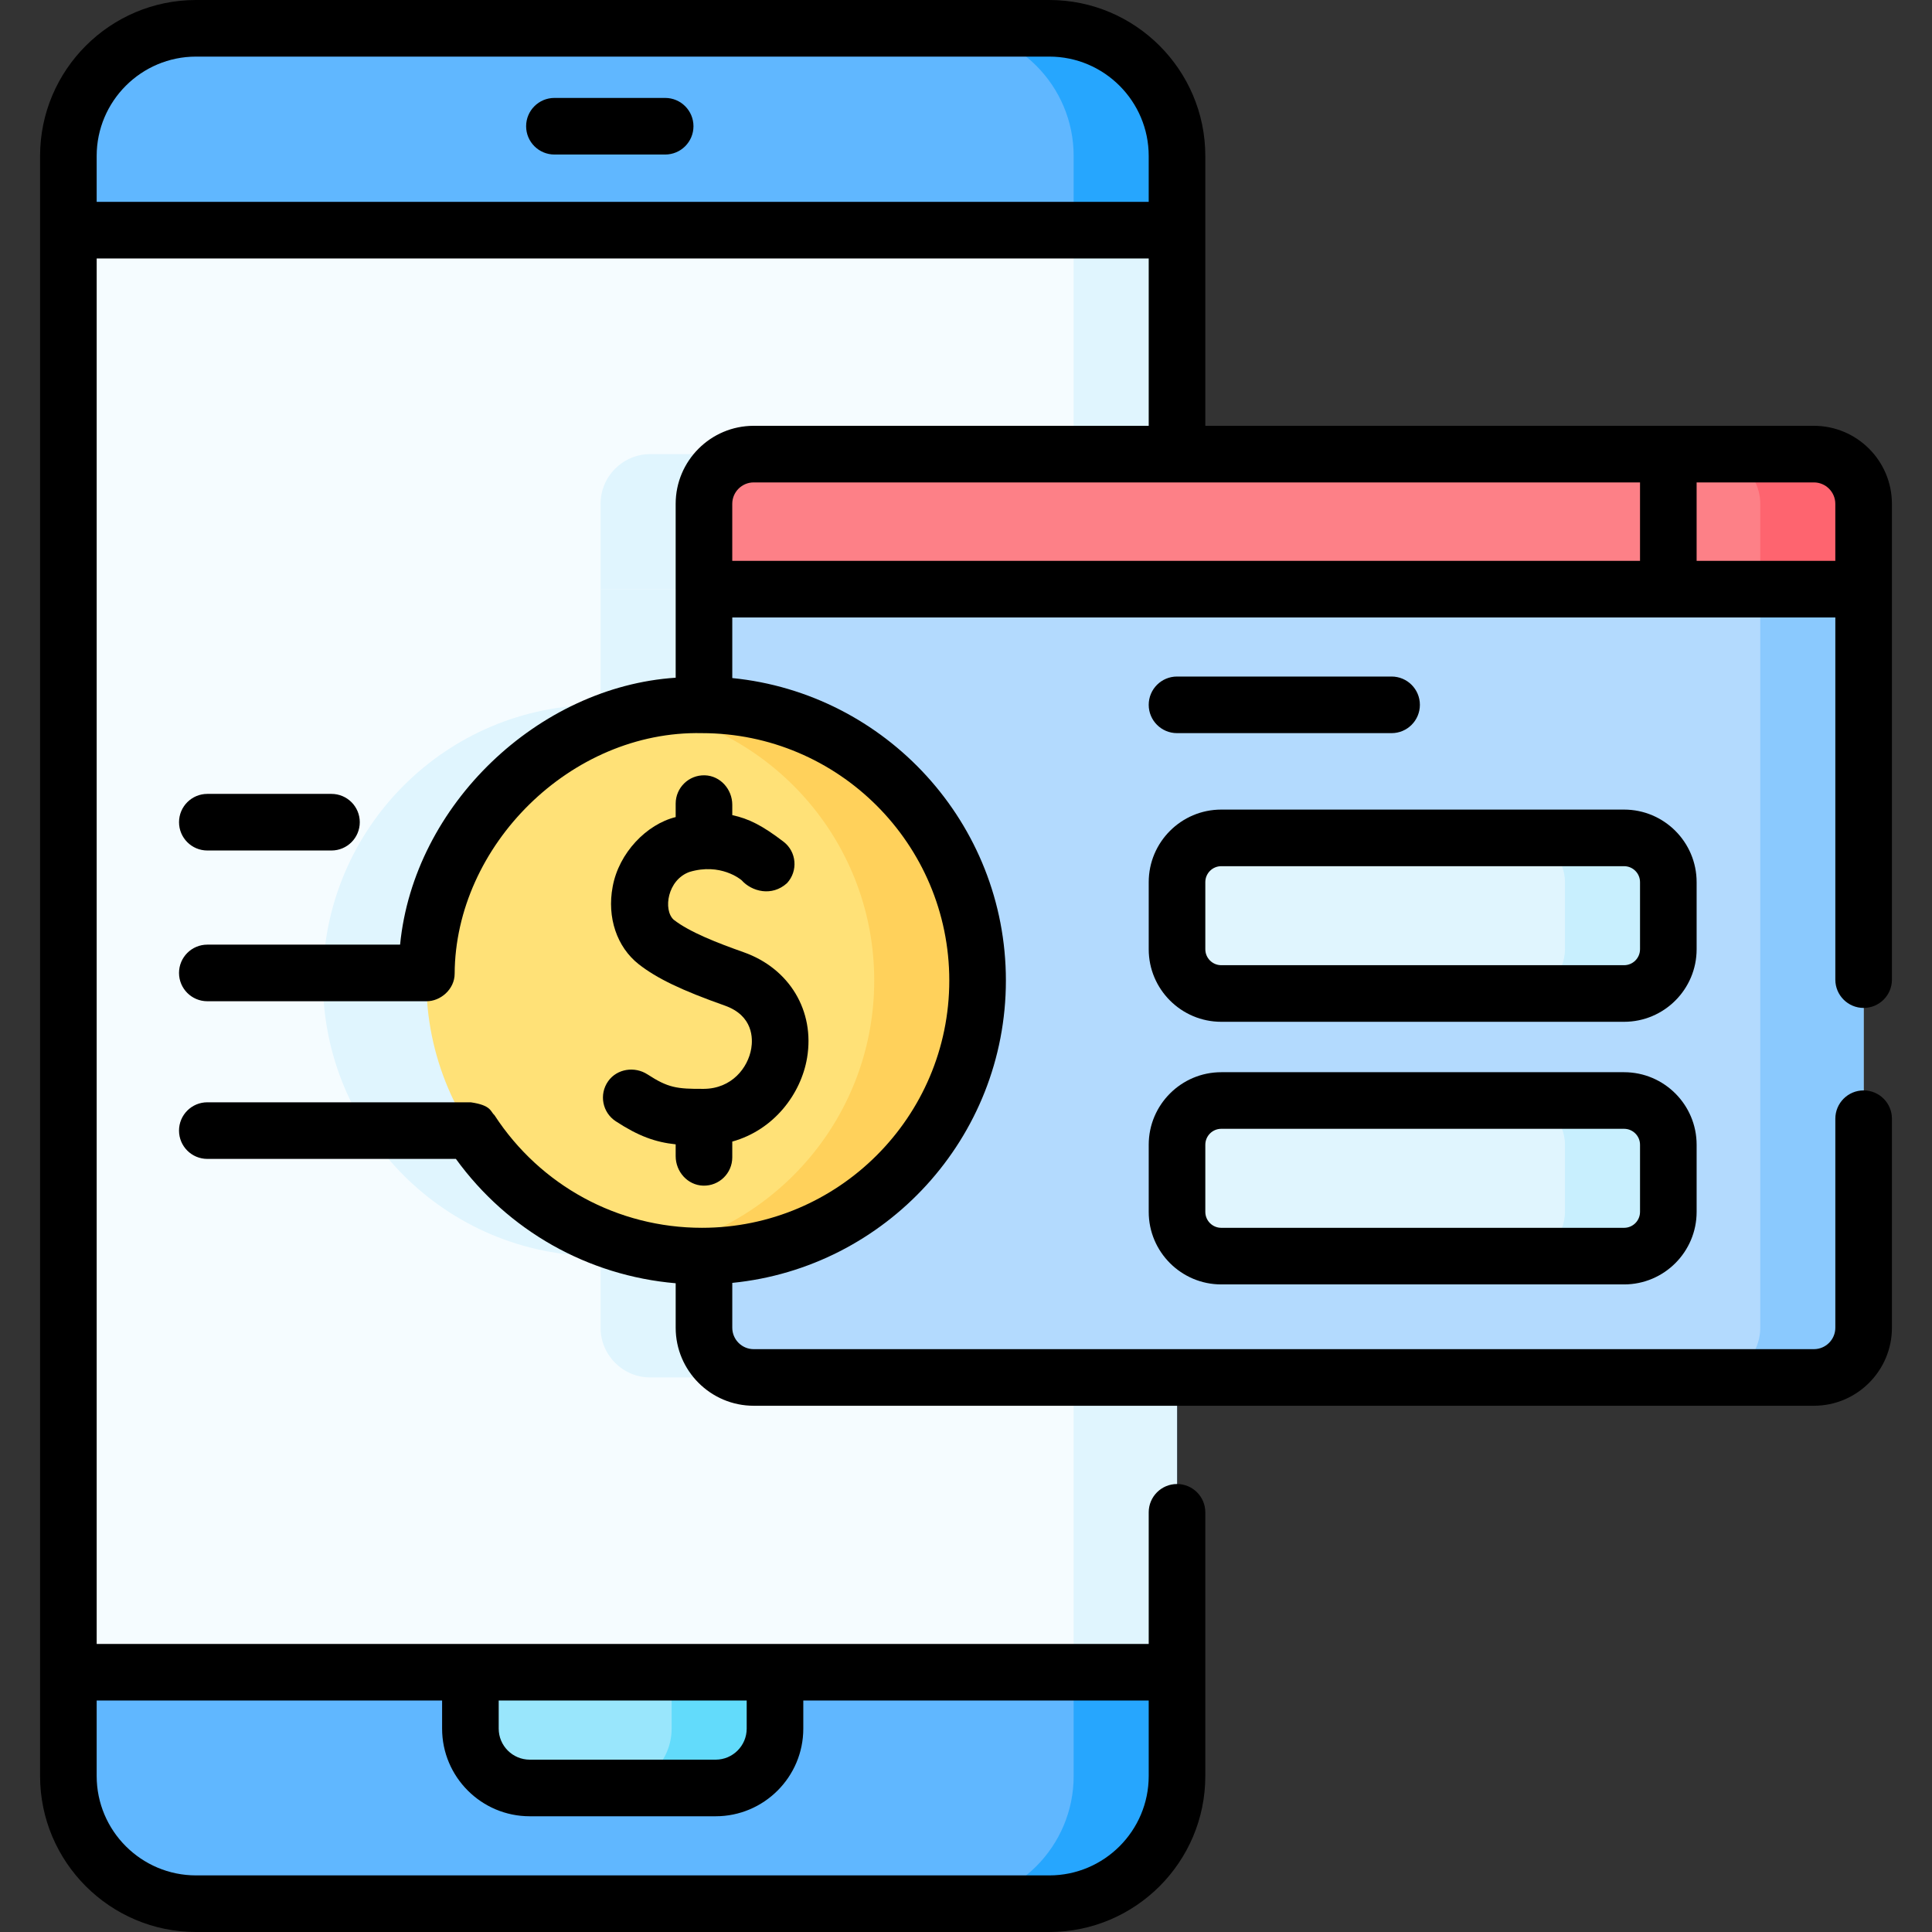 <svg id="Capa_1" enable-background="new 0 0 512 512" height="512" viewBox="0 0 512 512" width="512" xmlns="http://www.w3.org/2000/svg"><rect x="0" y="0" width="512" height="512" fill="#333333" stroke="none"/><g><g><g><path d="m311.922 41.34v429.32c0 18.69-15.15 33.84-33.84 33.84h-226.12c-18.69 0-33.84-15.15-33.84-33.84v-429.32c0-18.69 15.15-33.84 33.84-33.84h226.12c18.69 0 33.84 15.15 33.84 33.84z" fill="#60b7ff"/><path d="m278.082 7.5h-27.392c18.69 0 33.84 15.15 33.84 33.84v429.32c0 18.69-15.15 33.84-33.84 33.84h27.392c18.69 0 33.84-15.15 33.84-33.84v-429.32c0-18.69-15.15-33.84-33.84-33.84z" fill="#26a6fe"/><path d="m18.12 61h293.8v382.16h-293.8z" fill="#f5fcff"/><path d="m311.92 156.13v208.91h-139.57c-7.28 0-13.19-5.9-13.19-13.18v-195.73z" fill="#e0f5fe"/><path d="m311.92 120.34v35.79h-152.76v-22.61c0-7.27 5.91-13.18 13.19-13.18z" fill="#e0f5fe"/><g><circle cx="158.629" cy="259.837" fill="#e0f5fe" r="73.047"/></g><path d="m284.529 61h27.392v382.16h-27.392z" fill="#e0f5fe"/><path d="m205.382 443.16v14.94c0 8.69-7.05 15.73-15.73 15.73h-49.26c-8.68 0-15.73-7.04-15.73-15.73v-14.94z" fill="#99e6fc"/><path d="m177.989 443.16v14.94c0 8.69-7.05 15.73-15.73 15.73h27.392c8.68 0 15.73-7.04 15.73-15.73v-14.94z" fill="#62dbfb"/></g><path d="m480.697 365.038h-280.959c-7.28 0-13.181-5.902-13.181-13.181v-195.724h307.322v195.724c-.001 7.279-5.902 13.181-13.182 13.181z" fill="#b3dafe"/><path d="m466.486 156.133v195.724c0 7.28-5.901 13.181-13.181 13.181h27.392c7.28 0 13.181-5.902 13.181-13.181v-195.724z" fill="#8ac9fe"/><path d="m493.878 156.133h-307.321v-22.608c0-7.28 5.902-13.181 13.181-13.181h280.959c7.28 0 13.181 5.902 13.181 13.181z" fill="#fd8087"/><path d="m480.697 120.344h-27.392c7.28 0 13.181 5.901 13.181 13.181v22.608h27.392v-22.608c0-7.28-5.901-13.181-13.181-13.181z" fill="#fe646f"/><path d="m430.399 263.287h-106.753c-6.475 0-11.724-5.249-11.724-11.724v-17.79c0-6.475 5.249-11.724 11.724-11.724h106.753c6.475 0 11.724 5.249 11.724 11.724v17.79c0 6.475-5.249 11.724-11.724 11.724z" fill="#e0f5fe"/><path d="m430.399 222.049h-27.392c6.475 0 11.724 5.249 11.724 11.724v17.79c0 6.475-5.249 11.724-11.724 11.724h27.392c6.475 0 11.724-5.249 11.724-11.724v-17.79c0-6.475-5.249-11.724-11.724-11.724z" fill="#c8effe"/><path d="m430.399 332.884h-106.753c-6.475 0-11.724-5.249-11.724-11.724v-17.79c0-6.475 5.249-11.724 11.724-11.724h106.753c6.475 0 11.724 5.249 11.724 11.724v17.79c0 6.475-5.249 11.724-11.724 11.724z" fill="#e0f5fe"/><path d="m430.399 291.646h-27.392c6.475 0 11.724 5.249 11.724 11.724v17.79c0 6.475-5.249 11.724-11.724 11.724h27.392c6.475 0 11.724-5.249 11.724-11.724v-17.79c0-6.475-5.249-11.724-11.724-11.724z" fill="#c8effe"/><g><circle cx="186.022" cy="259.837" fill="#ffe177" r="73.047"/></g><path d="m186.022 186.79c-4.684 0-9.258.459-13.696 1.301 33.793 6.413 59.351 36.087 59.351 71.746s-25.558 65.333-59.351 71.746c4.438.842 9.013 1.301 13.696 1.301 40.343 0 73.047-32.704 73.047-73.047s-32.704-73.047-73.047-73.047z" fill="#ffd15b"/></g><g><path d="m176.276 25.952h-29.348c-4.142 0-7.5 3.358-7.5 7.5s3.358 7.5 7.5 7.5h29.348c4.142 0 7.5-3.358 7.5-7.5s-3.358-7.5-7.5-7.5z"/><path d="m54.945 225.39h32.9c4.142 0 7.5-3.358 7.5-7.5s-3.358-7.5-7.5-7.5h-32.9c-4.142 0-7.5 3.358-7.5 7.5s3.358 7.5 7.5 7.5z"/><path d="m186.51 288.558c-7.192.049-9.476-.302-14.907-3.828-3.411-2.214-8.094-1.513-10.439 1.809-2.461 3.487-1.524 8.289 2.018 10.607 6.021 3.939 10.462 5.535 15.878 6.116v3.134c0 4.107 3.164 7.688 7.269 7.811 4.247.128 7.731-3.278 7.731-7.497v-4.183c11.111-3.092 18.229-12.698 19.822-22.177 2.094-12.455-4.664-23.709-16.816-28.005-6.8-2.404-14.32-5.307-18.538-8.615-2.84-2.6-1.651-10.556 4.182-12.655 8.254-2.485 13.602 2.003 13.825 2.195 2.66 2.985 8.008 4.425 12.034.769 2.97-3.221 2.555-8.313-.923-10.976-5.663-4.336-9.242-6.106-13.585-7.047v-2.739c0-4.107-3.164-7.688-7.269-7.811-4.247-.128-7.731 3.278-7.731 7.497v3.573c-7.626 1.865-15.064 9.42-16.705 18.48-1.528 8.111 1.122 15.972 6.916 20.516 4.776 3.746 11.38 6.92 22.796 10.955 7.612 2.691 7.447 8.852 7.022 11.375-.861 5.117-5.164 10.646-12.58 10.696z"/><path d="m493.88 267.113c4.143 0 7.5-3.358 7.5-7.5l-.002-126.088c0-11.404-9.277-20.681-20.681-20.681h-161.277v-71.504c0-22.795-18.545-41.34-41.34-41.34h-226.12c-22.795 0-41.34 18.545-41.34 41.34v429.32c0 22.795 18.545 41.34 41.34 41.34h226.12c22.795 0 41.34-18.545 41.34-41.34v-69.881c0-4.142-3.357-7.5-7.5-7.5s-7.5 3.358-7.5 7.5v34.881h-278.798v-367.16h278.798v44.344h-104.682c-11.404 0-20.681 9.277-20.681 20.681v22.608c0 .023.003.045.003.068v23.402c-36.325 2.378-69.397 33.622-73.032 70.737h-51.088c-4.142 0-7.5 3.358-7.5 7.5s3.358 7.5 7.5 7.5h58.05c3.755.043 7.49-3.182 7.497-7.298.167-33.846 30.717-64.494 65.533-63.751 36.145 0 65.55 29.406 65.55 65.55 0 36.139-29.406 65.54-65.55 65.54-22.273 0-42.828-11.158-54.983-29.849-1.083-.927-.765-2.62-6.287-3.411h-69.81c-4.142 0-7.5 3.358-7.5 7.5s3.358 7.5 7.5 7.5h65.878c13.786 19.018 34.962 30.96 58.243 32.955v11.785c0 11.403 9.277 20.68 20.68 20.68h280.959c11.402 0 20.68-9.277 20.68-20.68v-55.392c0-4.142-3.357-7.5-7.5-7.5s-7.5 3.358-7.5 7.5v55.392c0 3.132-2.548 5.68-5.68 5.68h-280.96c-3.132 0-5.68-2.548-5.68-5.68v-11.883c40.655-4.047 72.51-38.44 72.51-80.137 0-41.702-31.856-76.099-72.51-80.147v-16.06h292.32v95.98c0 4.141 3.357 7.499 7.5 7.499zm-295.998 183.547v7.44c0 4.538-3.692 8.23-8.23 8.23h-49.26c-4.538 0-8.23-3.692-8.23-8.23v-7.44zm-80.72 0v7.44c0 12.809 10.421 23.23 23.23 23.23h49.26c12.809 0 23.23-10.421 23.23-23.23v-7.44h91.538v20c0 14.524-11.816 26.34-26.34 26.34h-226.12c-14.524 0-26.34-11.816-26.34-26.34v-20zm-91.542-397.16v-12.16c0-14.524 11.816-26.34 26.34-26.34h226.12c14.523 0 26.34 11.816 26.34 26.34v12.16zm460.758 80.025v15.105h-36.755v-20.786h31.074c3.132 0 5.681 2.548 5.681 5.681zm-286.64-5.681h234.885v20.786h-240.566v-15.105c0-3.133 2.548-5.681 5.681-5.681z"/><path d="m368.784 194.29c4.143 0 7.5-3.358 7.5-7.5s-3.357-7.5-7.5-7.5h-56.862c-4.143 0-7.5 3.358-7.5 7.5s3.357 7.5 7.5 7.5z"/><path d="m449.623 233.773c0-10.6-8.624-19.224-19.224-19.224h-106.753c-10.6 0-19.224 8.624-19.224 19.224v17.79c0 10.6 8.624 19.224 19.224 19.224h106.754c10.6 0 19.224-8.624 19.224-19.224v-17.79zm-15 17.79c0 2.329-1.895 4.224-4.224 4.224h-106.753c-2.329 0-4.224-1.895-4.224-4.224v-17.79c0-2.329 1.895-4.224 4.224-4.224h106.754c2.329 0 4.224 1.895 4.224 4.224v17.79z"/><path d="m430.399 284.146h-106.753c-10.6 0-19.224 8.624-19.224 19.224v17.79c0 10.6 8.624 19.224 19.224 19.224h106.754c10.6 0 19.224-8.624 19.224-19.224v-17.79c-.001-10.599-8.625-19.224-19.225-19.224zm4.224 37.015c0 2.329-1.895 4.224-4.224 4.224h-106.753c-2.329 0-4.224-1.895-4.224-4.224v-17.79c0-2.329 1.895-4.224 4.224-4.224h106.754c2.329 0 4.224 1.895 4.224 4.224v17.79z"/></g></g></svg>